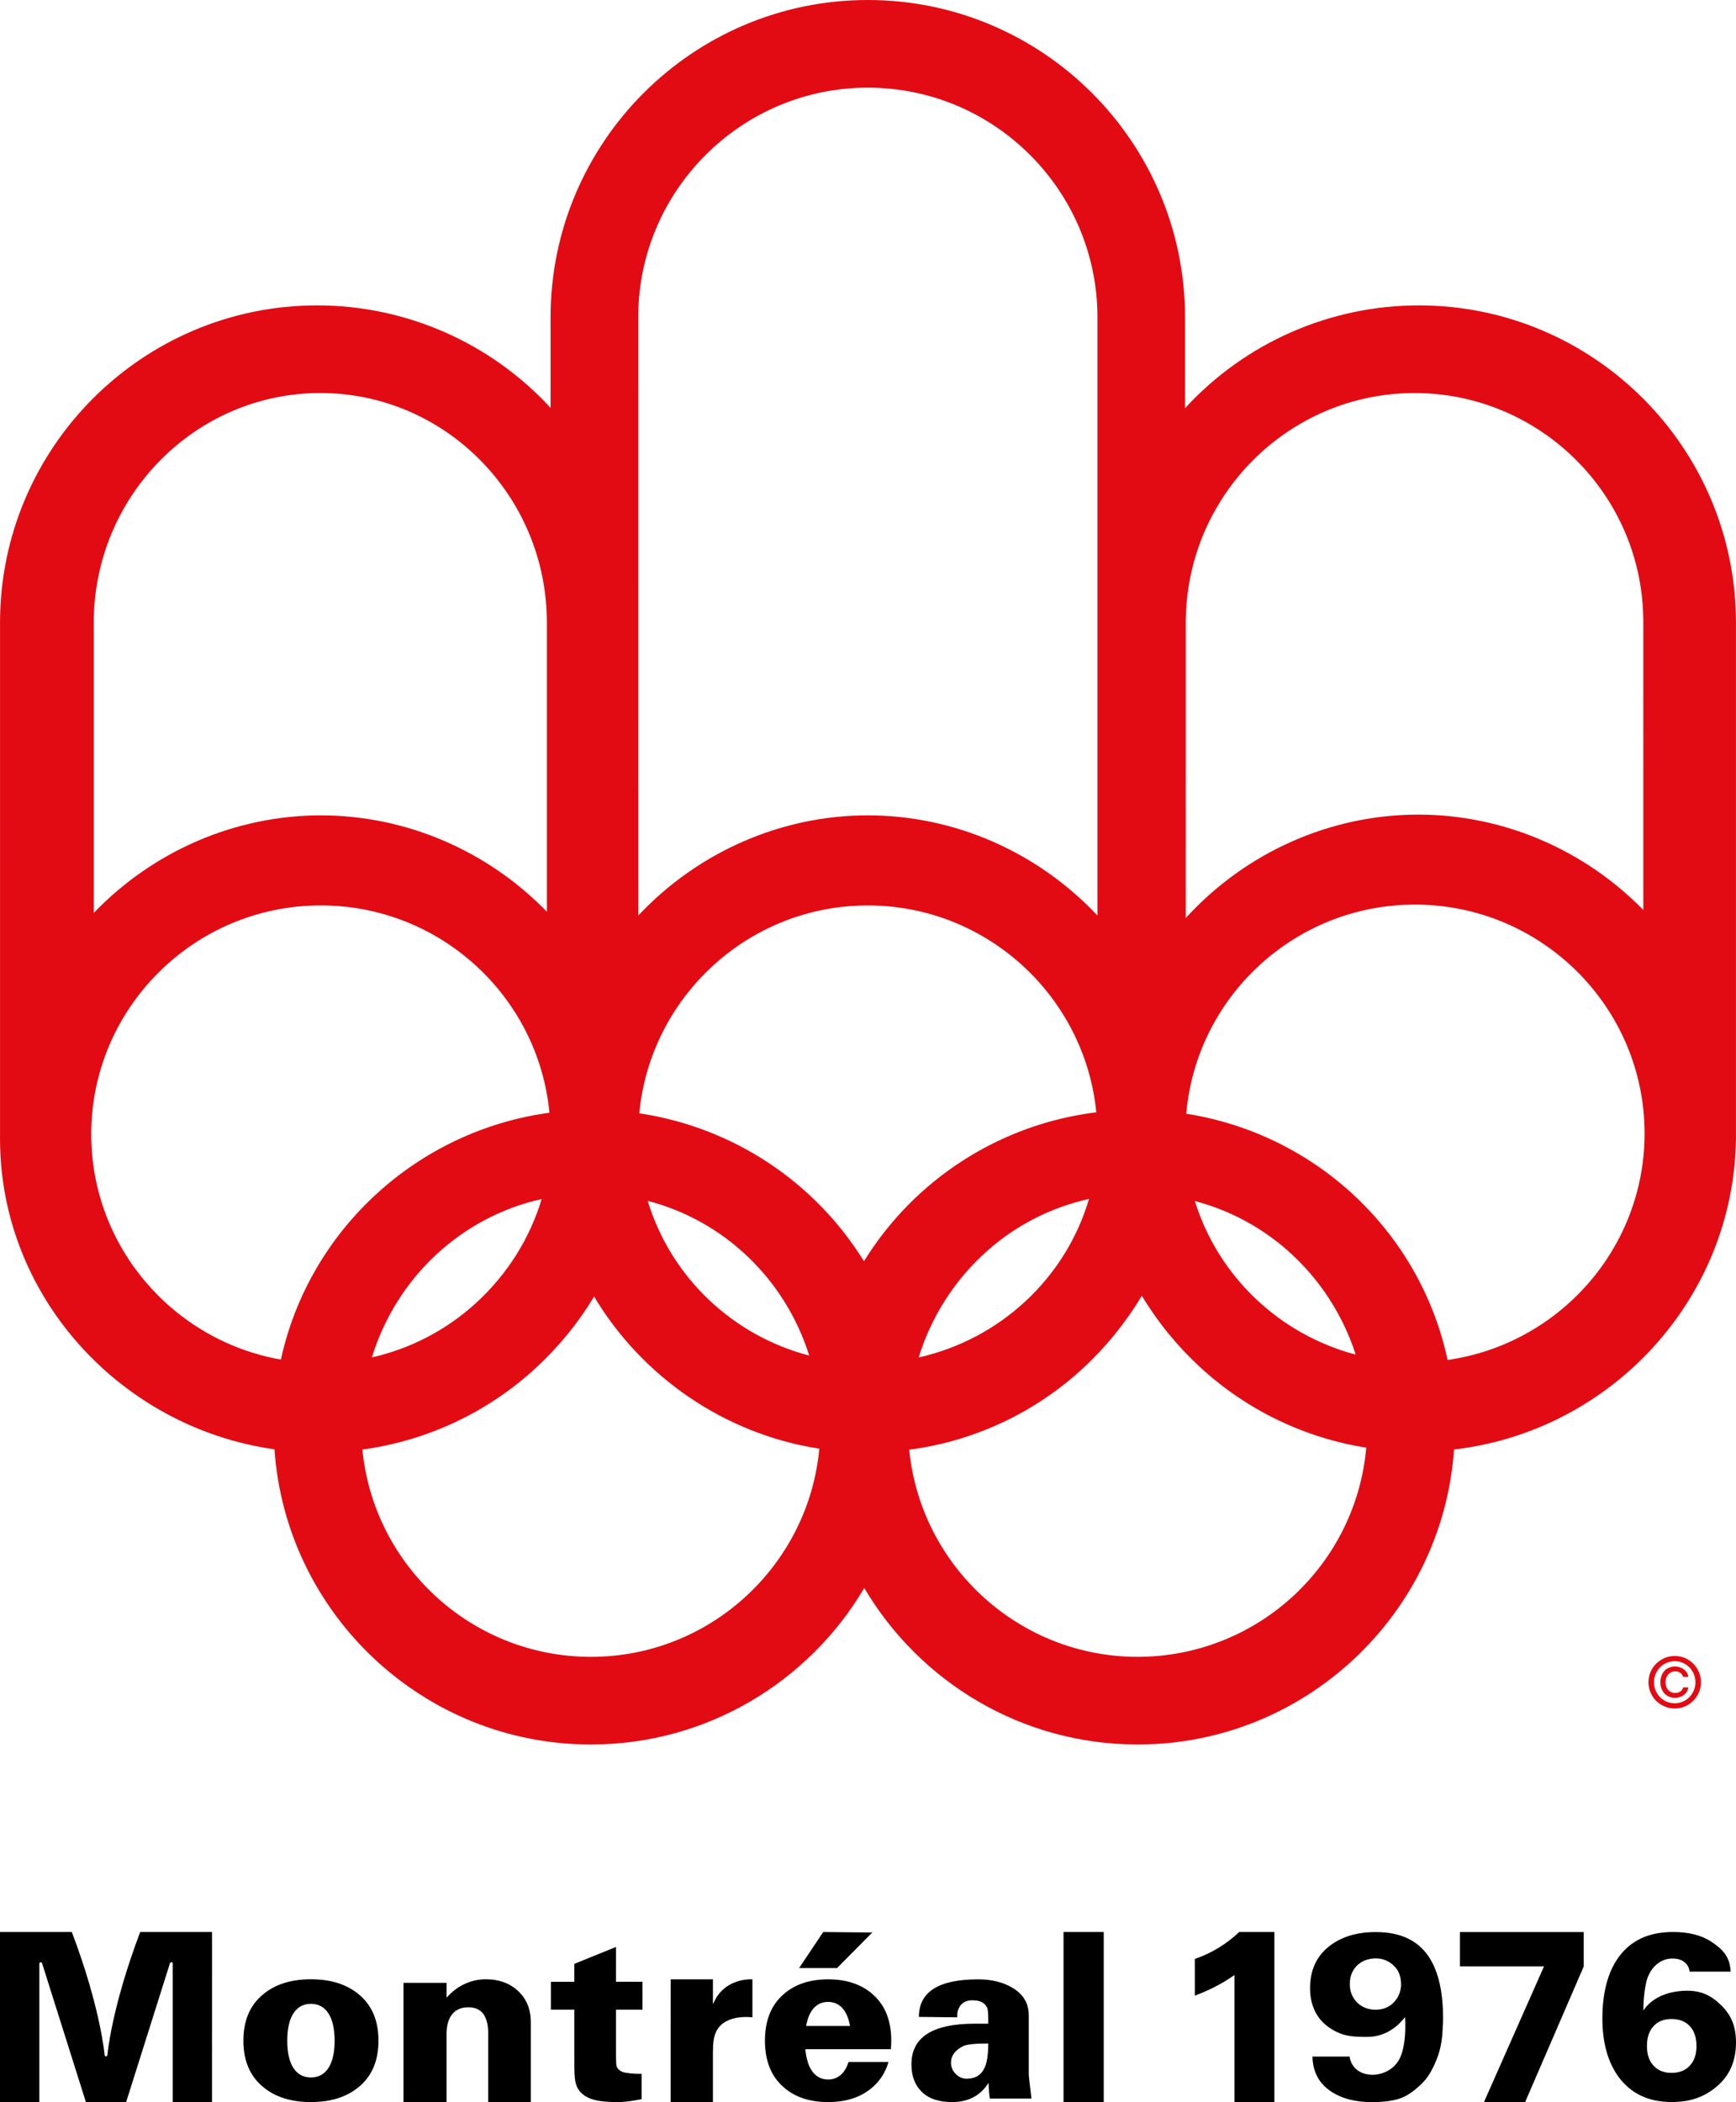 <?xml version="1.0" encoding="UTF-8" standalone="no"?>
<svg
   xmlns:dc="http://purl.org/dc/elements/1.1/"
   xmlns:cc="http://creativecommons.org/ns#"
   xmlns:rdf="http://www.w3.org/1999/02/22-rdf-syntax-ns#"
   xmlns:svg="http://www.w3.org/2000/svg"
   xmlns="http://www.w3.org/2000/svg"
   xmlns:sodipodi="http://sodipodi.sourceforge.net/DTD/sodipodi-0.dtd"
   xmlns:inkscape="http://www.inkscape.org/namespaces/inkscape"
   version="1.1"
   id="svg2816"
   inkscape:version="1.0.2-2 (e86c870879, 2021-01-15)"
   sodipodi:docname="1976_Summer_Olympics.svg"
   x="0px"
   y="0px"
   width="351.816"
   height="425.86"
   viewBox="0 0 351.816 425.86"
   xml:space="preserve">
<style
   type="text/css"
   id="style1498">
	.st0{fill:#FF030B;}
</style>
<defs
   id="defs1523">
	
		<inkscape:perspective
   id="perspective2824"
   inkscape:persp3d-origin="0.0031505987 : 0.0018106101 : 1"
   inkscape:vp_x="0 : 0.002715915 : 1"
   inkscape:vp_y="0 : 5.4318303 : 0"
   inkscape:vp_z="0.0063011973 : 0.0027159151 : 1"
   sodipodi:type="inkscape:persp3d">
		</inkscape:perspective>
	
		<inkscape:perspective
   id="perspective2844"
   inkscape:persp3d-origin="0.0031505987 : 0.0018106101 : 1"
   inkscape:vp_x="0 : 0.002715915 : 1"
   inkscape:vp_y="0 : 5.4318303 : 0"
   inkscape:vp_z="0.0063011973 : 0.0027159151 : 1"
   sodipodi:type="inkscape:persp3d">
		</inkscape:perspective>
	
		<inkscape:perspective
   id="perspective2844-4"
   inkscape:persp3d-origin="0.0031505987 : 0.0018106101 : 1"
   inkscape:vp_x="0 : 0.002715915 : 1"
   inkscape:vp_y="0 : 5.4318303 : 0"
   inkscape:vp_z="0.0063011973 : 0.0027159151 : 1"
   sodipodi:type="inkscape:persp3d">
		</inkscape:perspective>
	
		<inkscape:perspective
   id="perspective2844-48"
   inkscape:persp3d-origin="0.0031505987 : 0.0018106101 : 1"
   inkscape:vp_x="0 : 0.002715915 : 1"
   inkscape:vp_y="0 : 5.4318303 : 0"
   inkscape:vp_z="0.0063011973 : 0.0027159151 : 1"
   sodipodi:type="inkscape:persp3d">
		</inkscape:perspective>
	
		<inkscape:perspective
   id="perspective2844-45"
   inkscape:persp3d-origin="0.0031505987 : 0.0018106101 : 1"
   inkscape:vp_x="0 : 0.002715915 : 1"
   inkscape:vp_y="0 : 5.4318303 : 0"
   inkscape:vp_z="0.0063011973 : 0.0027159151 : 1"
   sodipodi:type="inkscape:persp3d">
		</inkscape:perspective>
	
		<inkscape:perspective
   id="perspective2844-7"
   inkscape:persp3d-origin="0.0031505987 : 0.0018106101 : 1"
   inkscape:vp_x="0 : 0.002715915 : 1"
   inkscape:vp_y="0 : 5.4318303 : 0"
   inkscape:vp_z="0.0063011973 : 0.0027159151 : 1"
   sodipodi:type="inkscape:persp3d">
		</inkscape:perspective>
	
		<inkscape:perspective
   id="perspective2844-2"
   inkscape:persp3d-origin="0.0031505987 : 0.0018106101 : 1"
   inkscape:vp_x="0 : 0.002715915 : 1"
   inkscape:vp_y="0 : 5.4318303 : 0"
   inkscape:vp_z="0.0063011973 : 0.0027159151 : 1"
   sodipodi:type="inkscape:persp3d">
		</inkscape:perspective>
	
		<inkscape:perspective
   id="perspective2924"
   inkscape:persp3d-origin="0.0031505987 : 0.0018106101 : 1"
   inkscape:vp_x="0 : 0.002715915 : 1"
   inkscape:vp_y="0 : 5.4318303 : 0"
   inkscape:vp_z="0.0063011973 : 0.0027159151 : 1"
   sodipodi:type="inkscape:persp3d">
		</inkscape:perspective>
	
		<inkscape:perspective
   id="perspective2924-2"
   inkscape:persp3d-origin="0.0031505987 : 0.0018106101 : 1"
   inkscape:vp_x="0 : 0.002715915 : 1"
   inkscape:vp_y="0 : 5.4318303 : 0"
   inkscape:vp_z="0.0063011973 : 0.0027159151 : 1"
   sodipodi:type="inkscape:persp3d">
		</inkscape:perspective>
	
		<inkscape:perspective
   id="perspective3620"
   inkscape:persp3d-origin="0.0031505987 : 0.0018106101 : 1"
   inkscape:vp_x="0 : 0.002715915 : 1"
   inkscape:vp_y="0 : 5.4318303 : 0"
   inkscape:vp_z="0.0063011973 : 0.0027159151 : 1"
   sodipodi:type="inkscape:persp3d">
		</inkscape:perspective>
	
		<inkscape:perspective
   id="perspective3642"
   inkscape:persp3d-origin="0.0031505987 : 0.0018106101 : 1"
   inkscape:vp_x="0 : 0.002715915 : 1"
   inkscape:vp_y="0 : 5.4318303 : 0"
   inkscape:vp_z="0.0063011973 : 0.0027159151 : 1"
   sodipodi:type="inkscape:persp3d">
		</inkscape:perspective>
	
		<inkscape:perspective
   id="perspective3664"
   inkscape:persp3d-origin="0.0031505987 : 0.0018106101 : 1"
   inkscape:vp_x="0 : 0.002715915 : 1"
   inkscape:vp_y="0 : 5.4318303 : 0"
   inkscape:vp_z="0.0063011973 : 0.0027159151 : 1"
   sodipodi:type="inkscape:persp3d">
		</inkscape:perspective>
	
		<inkscape:perspective
   id="perspective3664-0"
   inkscape:persp3d-origin="0.0031505987 : 0.0018106101 : 1"
   inkscape:vp_x="0 : 0.002715915 : 1"
   inkscape:vp_y="0 : 5.4318303 : 0"
   inkscape:vp_z="0.0063011973 : 0.0027159151 : 1"
   sodipodi:type="inkscape:persp3d">
		</inkscape:perspective>
	
		<inkscape:perspective
   id="perspective3695"
   inkscape:persp3d-origin="0.0031505987 : 0.0018106101 : 1"
   inkscape:vp_x="0 : 0.002715915 : 1"
   inkscape:vp_y="0 : 5.4318303 : 0"
   inkscape:vp_z="0.0063011973 : 0.0027159151 : 1"
   sodipodi:type="inkscape:persp3d">
		</inkscape:perspective>
	
		<inkscape:perspective
   id="perspective3717"
   inkscape:persp3d-origin="0.0031505987 : 0.0018106101 : 1"
   inkscape:vp_x="0 : 0.002715915 : 1"
   inkscape:vp_y="0 : 5.4318303 : 0"
   inkscape:vp_z="0.0063011973 : 0.0027159151 : 1"
   sodipodi:type="inkscape:persp3d">
		</inkscape:perspective>
	
		<inkscape:perspective
   id="perspective3739"
   inkscape:persp3d-origin="0.0031505987 : 0.0018106101 : 1"
   inkscape:vp_x="0 : 0.002715915 : 1"
   inkscape:vp_y="0 : 5.4318303 : 0"
   inkscape:vp_z="0.0063011973 : 0.0027159151 : 1"
   sodipodi:type="inkscape:persp3d">
		</inkscape:perspective>
	
		<inkscape:perspective
   id="perspective3763"
   inkscape:persp3d-origin="0.0031505987 : 0.0018106101 : 1"
   inkscape:vp_x="0 : 0.002715915 : 1"
   inkscape:vp_y="0 : 5.4318303 : 0"
   inkscape:vp_z="0.0063011973 : 0.0027159151 : 1"
   sodipodi:type="inkscape:persp3d">
		</inkscape:perspective>
	
		<inkscape:perspective
   id="perspective3785"
   inkscape:persp3d-origin="0.0031505987 : 0.0018106101 : 1"
   inkscape:vp_x="0 : 0.002715915 : 1"
   inkscape:vp_y="0 : 5.4318303 : 0"
   inkscape:vp_z="0.0063011973 : 0.0027159151 : 1"
   sodipodi:type="inkscape:persp3d">
		</inkscape:perspective>
	
		<inkscape:perspective
   id="perspective3809"
   inkscape:persp3d-origin="0.0031505987 : 0.0018106101 : 1"
   inkscape:vp_x="0 : 0.002715915 : 1"
   inkscape:vp_y="0 : 5.4318303 : 0"
   inkscape:vp_z="0.0063011973 : 0.0027159151 : 1"
   sodipodi:type="inkscape:persp3d">
		</inkscape:perspective>
	
		<inkscape:perspective
   id="perspective3831"
   inkscape:persp3d-origin="0.0031505987 : 0.0018106101 : 1"
   inkscape:vp_x="0 : 0.002715915 : 1"
   inkscape:vp_y="0 : 5.4318303 : 0"
   inkscape:vp_z="0.0063011973 : 0.0027159151 : 1"
   sodipodi:type="inkscape:persp3d">
		</inkscape:perspective>
	
		<inkscape:perspective
   id="perspective3853"
   inkscape:persp3d-origin="0.0031505987 : 0.0018106101 : 1"
   inkscape:vp_x="0 : 0.002715915 : 1"
   inkscape:vp_y="0 : 5.4318303 : 0"
   inkscape:vp_z="0.0063011973 : 0.0027159151 : 1"
   sodipodi:type="inkscape:persp3d">
		</inkscape:perspective>
	
		<inkscape:perspective
   id="perspective3881"
   inkscape:persp3d-origin="0.0031505987 : 0.0018106101 : 1"
   inkscape:vp_x="0 : 0.002715915 : 1"
   inkscape:vp_y="0 : 5.4318303 : 0"
   inkscape:vp_z="0.0063011973 : 0.0027159151 : 1"
   sodipodi:type="inkscape:persp3d">
		</inkscape:perspective>
	
		<inkscape:perspective
   id="perspective3704"
   inkscape:persp3d-origin="0.0031505987 : 0.0018106101 : 1"
   inkscape:vp_x="0 : 0.002715915 : 1"
   inkscape:vp_y="0 : 5.4318303 : 0"
   inkscape:vp_z="0.0063011973 : 0.0027159151 : 1"
   sodipodi:type="inkscape:persp3d">
		</inkscape:perspective>

	

		
		
		
		
		
		
		
		
		
		
		
		
		
		
	<inkscape:perspective
   id="perspective2824-0"
   inkscape:persp3d-origin="0.0031505987 : -0.0020040869 : 1"
   inkscape:vp_x="0 : -0.001098782 : 1"
   inkscape:vp_y="0 : 5.4318302 : 0"
   inkscape:vp_z="0.0063011972 : -0.0010987819 : 1"
   sodipodi:type="inkscape:persp3d">
		</inkscape:perspective><inkscape:perspective
   id="perspective2844-71"
   inkscape:persp3d-origin="0.0031505987 : -0.0020040869 : 1"
   inkscape:vp_x="0 : -0.001098782 : 1"
   inkscape:vp_y="0 : 5.4318302 : 0"
   inkscape:vp_z="0.0063011972 : -0.0010987819 : 1"
   sodipodi:type="inkscape:persp3d">
		</inkscape:perspective><inkscape:perspective
   id="perspective2844-4-6"
   inkscape:persp3d-origin="0.0031505987 : -0.0020040869 : 1"
   inkscape:vp_x="0 : -0.001098782 : 1"
   inkscape:vp_y="0 : 5.4318302 : 0"
   inkscape:vp_z="0.0063011972 : -0.0010987819 : 1"
   sodipodi:type="inkscape:persp3d">
		</inkscape:perspective><inkscape:perspective
   id="perspective2844-48-4"
   inkscape:persp3d-origin="0.0031505987 : -0.0020040869 : 1"
   inkscape:vp_x="0 : -0.001098782 : 1"
   inkscape:vp_y="0 : 5.4318302 : 0"
   inkscape:vp_z="0.0063011972 : -0.0010987819 : 1"
   sodipodi:type="inkscape:persp3d">
		</inkscape:perspective><inkscape:perspective
   id="perspective2844-45-8"
   inkscape:persp3d-origin="0.0031505987 : -0.0020040869 : 1"
   inkscape:vp_x="0 : -0.001098782 : 1"
   inkscape:vp_y="0 : 5.4318302 : 0"
   inkscape:vp_z="0.0063011972 : -0.0010987819 : 1"
   sodipodi:type="inkscape:persp3d">
		</inkscape:perspective><inkscape:perspective
   id="perspective2844-7-2"
   inkscape:persp3d-origin="0.0031505987 : -0.0020040869 : 1"
   inkscape:vp_x="0 : -0.001098782 : 1"
   inkscape:vp_y="0 : 5.4318302 : 0"
   inkscape:vp_z="0.0063011972 : -0.0010987819 : 1"
   sodipodi:type="inkscape:persp3d">
		</inkscape:perspective><inkscape:perspective
   id="perspective2844-2-5"
   inkscape:persp3d-origin="0.0031505987 : -0.0020040869 : 1"
   inkscape:vp_x="0 : -0.001098782 : 1"
   inkscape:vp_y="0 : 5.4318302 : 0"
   inkscape:vp_z="0.0063011972 : -0.0010987819 : 1"
   sodipodi:type="inkscape:persp3d">
		</inkscape:perspective><inkscape:perspective
   id="perspective2924-6"
   inkscape:persp3d-origin="0.0031505987 : -0.0020040869 : 1"
   inkscape:vp_x="0 : -0.001098782 : 1"
   inkscape:vp_y="0 : 5.4318302 : 0"
   inkscape:vp_z="0.0063011972 : -0.0010987819 : 1"
   sodipodi:type="inkscape:persp3d">
		</inkscape:perspective><inkscape:perspective
   id="perspective2924-2-2"
   inkscape:persp3d-origin="0.0031505987 : -0.0020040869 : 1"
   inkscape:vp_x="0 : -0.001098782 : 1"
   inkscape:vp_y="0 : 5.4318302 : 0"
   inkscape:vp_z="0.0063011972 : -0.0010987819 : 1"
   sodipodi:type="inkscape:persp3d">
		</inkscape:perspective><inkscape:perspective
   id="perspective3620-0"
   inkscape:persp3d-origin="0.0031505987 : -0.0020040869 : 1"
   inkscape:vp_x="0 : -0.001098782 : 1"
   inkscape:vp_y="0 : 5.4318302 : 0"
   inkscape:vp_z="0.0063011972 : -0.0010987819 : 1"
   sodipodi:type="inkscape:persp3d">
		</inkscape:perspective><inkscape:perspective
   id="perspective3642-9"
   inkscape:persp3d-origin="0.0031505987 : -0.0020040869 : 1"
   inkscape:vp_x="0 : -0.001098782 : 1"
   inkscape:vp_y="0 : 5.4318302 : 0"
   inkscape:vp_z="0.0063011972 : -0.0010987819 : 1"
   sodipodi:type="inkscape:persp3d">
		</inkscape:perspective><inkscape:perspective
   id="perspective3664-2"
   inkscape:persp3d-origin="0.0031505987 : -0.0020040869 : 1"
   inkscape:vp_x="0 : -0.001098782 : 1"
   inkscape:vp_y="0 : 5.4318302 : 0"
   inkscape:vp_z="0.0063011972 : -0.0010987819 : 1"
   sodipodi:type="inkscape:persp3d">
		</inkscape:perspective><inkscape:perspective
   id="perspective3664-0-7"
   inkscape:persp3d-origin="0.0031505987 : -0.0020040869 : 1"
   inkscape:vp_x="0 : -0.001098782 : 1"
   inkscape:vp_y="0 : 5.4318302 : 0"
   inkscape:vp_z="0.0063011972 : -0.0010987819 : 1"
   sodipodi:type="inkscape:persp3d">
		</inkscape:perspective><inkscape:perspective
   id="perspective3695-0"
   inkscape:persp3d-origin="0.0031505987 : -0.0020040869 : 1"
   inkscape:vp_x="0 : -0.001098782 : 1"
   inkscape:vp_y="0 : 5.4318302 : 0"
   inkscape:vp_z="0.0063011972 : -0.0010987819 : 1"
   sodipodi:type="inkscape:persp3d">
		</inkscape:perspective><inkscape:perspective
   id="perspective3717-8"
   inkscape:persp3d-origin="0.0031505987 : -0.0020040869 : 1"
   inkscape:vp_x="0 : -0.001098782 : 1"
   inkscape:vp_y="0 : 5.4318302 : 0"
   inkscape:vp_z="0.0063011972 : -0.0010987819 : 1"
   sodipodi:type="inkscape:persp3d">
		</inkscape:perspective><inkscape:perspective
   id="perspective3739-3"
   inkscape:persp3d-origin="0.0031505987 : -0.0020040869 : 1"
   inkscape:vp_x="0 : -0.001098782 : 1"
   inkscape:vp_y="0 : 5.4318302 : 0"
   inkscape:vp_z="0.0063011972 : -0.0010987819 : 1"
   sodipodi:type="inkscape:persp3d">
		</inkscape:perspective><inkscape:perspective
   id="perspective3763-7"
   inkscape:persp3d-origin="0.0031505987 : -0.0020040869 : 1"
   inkscape:vp_x="0 : -0.001098782 : 1"
   inkscape:vp_y="0 : 5.4318302 : 0"
   inkscape:vp_z="0.0063011972 : -0.0010987819 : 1"
   sodipodi:type="inkscape:persp3d">
		</inkscape:perspective><inkscape:perspective
   id="perspective3785-1"
   inkscape:persp3d-origin="0.0031505987 : -0.0020040869 : 1"
   inkscape:vp_x="0 : -0.001098782 : 1"
   inkscape:vp_y="0 : 5.4318302 : 0"
   inkscape:vp_z="0.0063011972 : -0.0010987819 : 1"
   sodipodi:type="inkscape:persp3d">
		</inkscape:perspective><inkscape:perspective
   id="perspective3809-9"
   inkscape:persp3d-origin="0.0031505987 : -0.0020040869 : 1"
   inkscape:vp_x="0 : -0.001098782 : 1"
   inkscape:vp_y="0 : 5.4318302 : 0"
   inkscape:vp_z="0.0063011972 : -0.0010987819 : 1"
   sodipodi:type="inkscape:persp3d">
		</inkscape:perspective><inkscape:perspective
   id="perspective3831-6"
   inkscape:persp3d-origin="0.0031505987 : -0.0020040869 : 1"
   inkscape:vp_x="0 : -0.001098782 : 1"
   inkscape:vp_y="0 : 5.4318302 : 0"
   inkscape:vp_z="0.0063011972 : -0.0010987819 : 1"
   sodipodi:type="inkscape:persp3d">
		</inkscape:perspective><inkscape:perspective
   id="perspective3853-5"
   inkscape:persp3d-origin="0.0031505987 : -0.0020040869 : 1"
   inkscape:vp_x="0 : -0.001098782 : 1"
   inkscape:vp_y="0 : 5.4318302 : 0"
   inkscape:vp_z="0.0063011972 : -0.0010987819 : 1"
   sodipodi:type="inkscape:persp3d">
		</inkscape:perspective><inkscape:perspective
   id="perspective3881-0"
   inkscape:persp3d-origin="0.0031505987 : -0.0020040869 : 1"
   inkscape:vp_x="0 : -0.001098782 : 1"
   inkscape:vp_y="0 : 5.4318302 : 0"
   inkscape:vp_z="0.0063011972 : -0.0010987819 : 1"
   sodipodi:type="inkscape:persp3d">
		</inkscape:perspective><inkscape:perspective
   id="perspective3704-6"
   inkscape:persp3d-origin="0.0031505987 : -0.0020040869 : 1"
   inkscape:vp_x="0 : -0.001098782 : 1"
   inkscape:vp_y="0 : 5.4318302 : 0"
   inkscape:vp_z="0.0063011972 : -0.0010987819 : 1"
   sodipodi:type="inkscape:persp3d">
		</inkscape:perspective><clipPath
   id="clipPath1031"
   clipPathUnits="userSpaceOnUse"><path
     inkscape:connector-curvature="0"
     id="path1029"
     d="M 0,1190.551 H 841.89 V 0 H 0 Z" /></clipPath><style
   id="style8689">.cls-1{fill:#ff030b;}.cls-2{fill:#e10600;}</style><style
   id="style12508">.cls-1{fill:#211915;}.cls-2{fill:#dd463c;}</style><style
   id="style12739">.cls-1{fill:#d98918;}.cls-2{fill:#19248b;}.cls-3{fill:#c12a21;}.cls-4{opacity:0.92;}.cls-5{fill:#0074c5;}.cls-6{fill:#302e2b;}.cls-7{fill:#359444;}</style></defs>
<sodipodi:namedview
   bordercolor="#666666"
   borderlayer="true"
   borderopacity="1"
   fit-margin-bottom="0"
   fit-margin-left="0"
   fit-margin-right="0"
   fit-margin-top="0"
   gridtolerance="10"
   guidetolerance="10"
   id="namedview2818"
   inkscape:bbox-paths="false"
   inkscape:current-layer="layer3"
   inkscape:cx="228.01355"
   inkscape:cy="218.73878"
   inkscape:pageopacity="0"
   inkscape:pageshadow="2"
   inkscape:showpageshadow="true"
   inkscape:snap-bbox="false"
   inkscape:snap-bbox-midpoints="false"
   inkscape:snap-global="true"
   inkscape:snap-grids="false"
   inkscape:snap-page="false"
   inkscape:window-height="705"
   inkscape:window-maximized="1"
   inkscape:window-width="1366"
   inkscape:window-x="-8"
   inkscape:window-y="-8"
   inkscape:zoom="1"
   objecttolerance="10"
   pagecolor="#ffffff"
   showborder="true"
   showgrid="false"
   showguides="true"
   inkscape:guide-bbox="true"
   inkscape:document-rotation="0">
	</sodipodi:namedview>

<g
   inkscape:groupmode="layer"
   id="layer3"
   inkscape:label="Layer 1"
   transform="translate(-123.565,-164.57)"><g
     id="g822"><path
       sodipodi:nodetypes="ccccccccccccccccccccccccccccccccccccccccccccccccccccccccccccccccccccccccccccccccccccccccccccccccccccccccccccccccccccccccccccccccccccccccccccccccccccccccccccccccccccccccccccccccccccccccccccccccccccccccccccccccc"
       inkscape:connector-curvature="0"
       id="path8695"
       d="m 462.582,555.967 c -4.915,0 -8.609,1.742 -11.081,5.232 -2.13,3.028 -3.198,7.128 -3.198,12.306 0,4.93 1.123,8.912 3.372,11.945 2.502,3.311 6.056,4.964 10.658,4.964 3.813,0 6.509,-1.002 8.981,-3.003 2.711,-2.204 4.066,-5.227 4.066,-9.06 0,-3.336 -0.998,-5.555 -2.979,-7.526 -1.986,-1.971 -4.115,-3.053 -7.292,-2.959 -6.484,0.194 -8.49,4.031 -8.49,4.031 -0.03,-2.879 0.443,-5.436 0.726,-6.32 0.824,-2.591 2.744,-4.112 4.839,-4.221 3.033,-0.159 3.739,1.822 3.799,2.646 h 8.306 c -0.134,-3.058 -1.623,-4.557 -3.932,-6.081 -1.981,-1.306 -4.573,-1.956 -7.775,-1.956 z m -339.017,0.005 v 34.452 h 7.973 v -28.049 c 0.005,-0.159 0.134,-0.282 0.292,-0.277 0.119,0.005 0.229,0.084 0.264,0.198 l 8.877,28.123 h 8.161 l 8.877,-28.123 c 0.045,-0.149 0.204,-0.235 0.353,-0.19 0.119,0.035 0.198,0.145 0.198,0.269 v 28.049 h 7.973 V 555.972 h -14.556 c -5.848,15.41 -6.647,24.912 -6.647,24.912 0,0.154 -0.13,0.282 -0.284,0.282 -0.154,0 -0.282,-0.128 -0.282,-0.282 0,0 -0.794,-9.502 -6.642,-24.912 z m 166.833,0 -4.885,7.302 h 7.694 l 7.139,-7.208 z m 48.701,0 v 34.452 h 8.148 V 555.972 Z m 35.597,0 c -2.567,2.447 -5.63,4.309 -8.991,5.461 v 7.427 c 2.194,-0.804 5.164,-2.135 8.028,-4.17 v 25.735 h 8.096 V 555.972 Z m 27.701,0.005 c -3.753,0 -6.835,0.908 -9.243,2.72 -2.73,2.03 -4.096,4.924 -4.096,8.677 0,3.103 1.123,5.873 3.456,7.64 2.855,2.16 5.158,2.205 8.171,2.205 3.277,0 5.902,-1.747 7.62,-4.021 0,0 0.387,4.538 -0.775,7.681 -0.844,2.537 -3.356,4.011 -5.794,4.011 -2.611,0 -4.334,-1.474 -4.671,-3.688 h -7.516 c 0.06,3.182 1.394,5.59 4.006,7.229 2.11,1.335 4.792,2 8.033,2 2.462,0 4.428,-0.272 5.898,-0.813 1.435,-0.541 2.939,-1.624 4.513,-3.238 0.998,-1.023 1.91,-2.586 2.749,-4.681 0.923,-2.328 1.147,-4.558 1.206,-6.687 0.045,-0.516 0.066,-1.002 0.066,-1.469 0,-11.711 -4.365,-17.564 -13.624,-17.564 z m 17.043,0 v 6.95 h 17.035 l -12.169,27.498 h 8.341 l 11.874,-27.467 v -6.98 z m -171.032,3.023 -8.45,3.426 v 3.633 h -4.745 v 5.651 h 4.75 v 10.609 c 0,3.45 -0.03,5.451 2.205,6.881 1.311,0.844 3.167,1.225 6.667,1.225 1.554,0 3.013,-0.262 4.77,-0.59 v -5.128 c -1.003,-0.015 -1.688,0.029 -3.277,-0.234 -0.963,-0.159 -1.538,-0.651 -1.796,-1.262 -0.084,-0.253 -0.124,-0.957 -0.124,-2.109 v -9.393 h 5.362 v -5.651 h -5.362 z m 153.955,2.319 c 1.4,-0.02 2.741,0.536 3.723,1.529 0.938,0.913 1.41,2.11 1.41,3.723 0.02,1.281 -0.447,2.527 -1.306,3.48 -0.983,1.112 -2.274,1.669 -3.868,1.669 -2.939,0.005 -5.212,-2.155 -5.212,-5.148 0,-1.584 0.486,-2.81 1.405,-3.744 0.918,-0.933 2.234,-1.509 3.848,-1.509 z m -215.787,4.224 c -3.967,0 -7.174,0.999 -9.611,2.994 -2.716,2.189 -4.076,5.341 -4.076,9.446 0,4.106 1.361,7.259 4.076,9.448 2.438,1.996 5.645,2.993 9.611,2.993 3.967,0 7.174,-0.997 9.616,-2.993 2.716,-2.184 4.075,-5.338 4.075,-9.448 0,-4.111 -1.359,-7.257 -4.075,-9.452 -2.438,-1.991 -5.645,-2.989 -9.616,-2.989 z m 35.44,0 c -3.148,0 -5.997,1.47 -7.943,3.734 v -3.004 h -8.735 l -0.002,24.152 h 8.732 v -13.845 c 0,-3.485 1.634,-5.312 4.28,-5.357 2.472,-0.045 4.051,1.301 4.16,5.029 v 14.173 h 8.633 V 574.26 c 0,-2.631 -0.858,-4.746 -2.581,-6.345 -1.708,-1.584 -3.889,-2.373 -6.545,-2.373 z m 53.786,0.002 c -1.121,-0.009 -5.726,0.246 -7.664,4.903 h -0.091 v -4.895 h -8.568 l -0.005,24.871 h 8.573 v -10.033 c -0.005,-1.797 0.144,-3.172 0.65,-4.229 1.718,-3.584 6.926,-2.938 7.353,-2.914 v -7.696 c 0,0 -0.088,-0.007 -0.249,-0.008 z m 15.59,0.013 c -3.708,0 -6.707,0.998 -8.986,2.989 -2.547,2.184 -3.818,5.331 -3.818,9.441 0,4.106 1.271,7.259 3.808,9.448 2.284,1.996 5.278,2.988 8.991,2.988 3.708,0 6.707,-0.997 8.991,-2.988 1.564,-1.35 2.646,-3.063 3.246,-5.138 h -8.102 c -0.73,2.328 -2.154,3.549 -4.13,3.549 -1.976,0 -3.4,-1.22 -4.13,-3.549 -0.253,-0.839 -0.418,-1.704 -0.487,-2.583 h 17.327 c 0.055,-0.556 0.084,-1.132 0.084,-1.727 0.005,-1.003 -0.075,-2.001 -0.249,-2.989 -0.487,-2.681 -1.672,-4.829 -3.554,-6.452 -2.284,-1.991 -5.278,-2.989 -8.991,-2.989 z m 30.398,0 c -8.003,0 -12.004,2.536 -12.004,7.61 l 7.773,0.089 v -0.178 c 0,-0.879 0.05,-1.176 0.452,-1.921 0.472,-0.874 1.421,-1.321 2.374,-1.351 h 0.223 c 1.375,0 2.477,0.337 3.013,1.509 0.223,0.606 0.223,1.48 0.223,3.228 h -2.771 c -8.445,0 -12.709,2.69 -12.799,8.067 v 0.183 c 10e-6,2.328 0.69,4.176 2.07,5.531 1.41,1.4 3.466,2.099 6.172,2.099 3.287,0 5.748,-1.3 7.386,-3.897 0.065,1.618 0.155,2.681 0.274,3.187 h 8.425 c -0.362,-2.949 -0.541,-4.558 -0.546,-4.826 v -12.039 c 0,-2.428 -1.118,-4.3 -3.352,-5.605 -1.906,-1.127 -4.214,-1.687 -6.914,-1.687 z m -30.408,4.572 c 2.318,0 3.877,1.682 4.448,4.869 h -8.895 c 0.566,-3.187 2.129,-4.869 4.448,-4.869 z m -104.805,0.392 c 3.038,0 4.801,2.632 4.801,7.472 0,4.84 -1.762,7.447 -4.801,7.447 -3.038,0 -4.801,-2.602 -4.801,-7.447 0,-4.86 1.762,-7.472 4.801,-7.472 z m 275.738,3.073 c 1.564,0.005 2.795,0.477 3.688,1.425 0.908,0.963 1.366,2.308 1.366,4.041 0,1.733 -0.458,3.064 -1.366,3.997 -0.899,0.968 -2.124,1.45 -3.688,1.45 -1.549,0 -2.755,-0.487 -3.619,-1.45 -0.909,-0.933 -1.364,-2.27 -1.364,-3.997 0,-1.728 0.456,-3.078 1.364,-4.041 0.864,-0.948 2.07,-1.425 3.619,-1.425 z m -138.475,4.96 c 0.005,2.15 -0.229,3.748 -0.691,4.801 -0.655,1.554 -1.881,2.329 -3.678,2.329 -0.854,0.009 -1.674,-0.353 -2.245,-0.993 -0.616,-0.596 -0.952,-1.42 -0.933,-2.278 0,-1.385 0.82,-2.498 2.458,-3.322 0.72,-0.357 2.412,-0.536 5.088,-0.536 z"
       style="fill:#000000;stroke:none;stroke-width:0.05" /><path
       id="path8721"
       style="fill:#e30b13;fill-opacity:1;stroke:none;stroke-width:0.05"
       d="m 411.094,226.437 c -18.011,0.002 -35.193,7.561 -47.371,20.831 v -18.408 c 0,-35.447 -28.839,-64.29 -64.29,-64.29 -35.452,0 -64.29,28.839 -64.29,64.29 v 18.339 c -12.173,-13.22 -29.315,-20.757 -47.287,-20.762 -35.447,-0.01 -64.286,28.839 -64.286,64.29 V 395.27 c 0,32.023 24.535,58.542 55.618,62.91 2.309,33.362 30.184,59.803 64.127,59.803 23.567,0 44.209,-12.749 55.399,-31.713 11.19,18.964 31.832,31.713 55.399,31.713 33.927,0 61.793,-26.421 64.122,-59.763 31.793,-3.699 56.693,-30.447 57.14,-62.95 V 290.723 c 0,-35.447 -28.833,-64.289 -64.279,-64.285 z m 45.504,122.484 c -11.979,-12.238 -28.407,-19.322 -45.594,-19.322 -17.962,0 -35.044,7.71 -47.133,20.95 l 9.1e-4,-59.822 c 3.9e-4,-25.657 20.796,-46.532 46.364,-46.532 25.438,0 46.356,20.666 46.358,46.341 z M 252.905,228.86 c -0.001,-25.657 20.876,-46.532 46.532,-46.532 25.657,0 46.537,20.871 46.537,46.532 v 121.194 c -12.054,-12.838 -28.889,-20.305 -46.532,-20.305 -17.624,0 -34.479,7.467 -46.532,20.305 z m -110.341,61.863 c 0,-25.657 20.603,-46.532 45.922,-46.532 25.319,0 45.912,20.876 45.912,46.532 v 58.561 c -11.999,-12.367 -28.531,-19.53 -45.808,-19.53 -17.391,0 -34.007,7.253 -46.026,19.764 z m -0.511,103.634 c -0.003,-25.567 20.876,-46.364 46.532,-46.364 24.182,0 44.11,18.478 46.324,42.005 -26.694,3.609 -48.667,23.626 -54.421,50.003 -21.809,-3.833 -38.433,-22.837 -38.435,-45.644 z m 91.282,13.126 c -2.398,8.013 -7,15.29 -13.295,21.05 -5.958,5.451 -13.23,9.249 -21.109,11.031 2.505,-8.152 7.062,-15.275 13.015,-20.808 5.953,-5.534 13.302,-9.478 21.389,-11.273 z m -36.33,50.742 c 13.211,-1.777 25.542,-7.607 35.313,-16.676 4.532,-4.206 8.455,-9.021 11.647,-14.313 4.855,8.114 11.453,15.073 19.244,20.377 7.791,5.303 16.774,8.951 26.4,10.443 -2.204,23.616 -22.117,42.169 -46.272,42.171 -24.155,0.002 -44.048,-18.465 -46.331,-42.002 z m 57.822,-50.375 c 7.688,1.986 14.64,5.919 20.287,11.307 5.647,5.388 9.987,12.23 12.449,20.034 -7.777,-2.028 -14.787,-6.003 -20.44,-11.402 -5.653,-5.398 -9.948,-12.22 -12.296,-19.939 z m 43.827,12.233 c -10.028,-16.204 -26.684,-27.166 -45.535,-29.971 2.234,-23.591 22.152,-42.114 46.319,-42.114 24.098,0 43.976,18.413 46.304,41.91 -19.456,2.398 -36.772,13.494 -47.088,30.174 z m 45.609,-12.625 c -2.38,8.077 -6.903,15.188 -12.885,20.738 -5.982,5.55 -13.422,9.541 -21.638,11.377 2.587,-8.39 7.439,-15.905 14.025,-21.71 5.84,-5.147 12.898,-8.723 20.498,-10.406 z m 42.452,79.432 c -8.701,8.55 -20.404,13.345 -32.607,13.335 -24.113,-0.02 -43.976,-18.443 -46.284,-41.965 13.206,-1.723 25.537,-7.522 35.303,-16.577 4.622,-4.285 8.608,-9.204 11.835,-14.616 3.222,5.352 7.199,10.216 11.791,14.452 9.374,8.647 21.094,14.333 33.694,16.328 -0.958,11.011 -5.847,21.294 -13.732,29.042 z m -21,-79.005 c 7.015,1.842 13.502,5.314 18.925,10.138 6.348,5.646 11.066,12.888 13.672,20.975 -7.71,-2.038 -14.675,-5.991 -20.305,-11.347 -5.63,-5.356 -9.924,-12.115 -12.292,-19.766 z m 51.219,32.195 c -5.6,-26.014 -26.744,-45.763 -52.961,-49.883 2.04,-23.706 22.042,-42.367 46.349,-42.367 25.657,0 46.532,20.796 46.532,46.364 0,23.328 -17.381,42.68 -39.92,45.887 z"
       sodipodi:nodetypes="cccccccccccccccccccccccccccccccccccccccccccccccccccccccccccccccccccccccccccccccccccccccc" /><path
       sodipodi:nodetypes="ccccccccccccccccccccccccccccccccccccccccccccccccccccccccccccccccc"
       d="m 468.28,505.368 c 0,0.733 -0.139,1.425 -0.418,2.074 -0.278,0.64 -0.659,1.202 -1.142,1.685 -0.483,0.483 -1.044,0.863 -1.685,1.142 -0.64,0.278 -1.327,0.418 -2.06,0.418 -0.733,0 -1.425,-0.139 -2.074,-0.418 -0.65,-0.278 -1.216,-0.654 -1.698,-1.128 -0.483,-0.483 -0.863,-1.044 -1.142,-1.685 -0.278,-0.65 -0.418,-1.346 -0.418,-2.088 0,-0.733 0.139,-1.425 0.418,-2.074 0.278,-0.65 0.659,-1.211 1.142,-1.685 0.483,-0.483 1.049,-0.863 1.698,-1.142 0.65,-0.278 1.341,-0.418 2.074,-0.418 0.733,0 1.42,0.139 2.06,0.418 0.65,0.278 1.211,0.659 1.685,1.142 0.483,0.483 0.863,1.049 1.142,1.698 0.278,0.64 0.418,1.327 0.418,2.06 z m -1.114,0 c 0,-0.585 -0.111,-1.132 -0.334,-1.643 -0.213,-0.52 -0.51,-0.975 -0.891,-1.364 -0.371,-0.39 -0.817,-0.696 -1.336,-0.919 -0.51,-0.223 -1.058,-0.334 -1.643,-0.334 -0.594,0 -1.146,0.111 -1.657,0.334 -0.51,0.223 -0.956,0.529 -1.336,0.919 -0.371,0.39 -0.668,0.845 -0.891,1.364 -0.213,0.51 -0.32,1.058 -0.32,1.643 0,0.585 0.107,1.137 0.32,1.657 0.223,0.51 0.52,0.961 0.891,1.35 0.381,0.39 0.826,0.696 1.336,0.919 0.52,0.223 1.072,0.334 1.657,0.334 0.585,0 1.132,-0.111 1.643,-0.334 0.52,-0.223 0.965,-0.529 1.336,-0.919 0.381,-0.39 0.678,-0.84 0.891,-1.35 0.223,-0.52 0.334,-1.072 0.334,-1.657 z m -1.448,1.044 c -0.037,0.334 -0.139,0.631 -0.306,0.891 -0.167,0.26 -0.376,0.483 -0.626,0.668 -0.241,0.176 -0.515,0.316 -0.821,0.418 -0.297,0.093 -0.603,0.139 -0.919,0.139 -0.464,0 -0.882,-0.079 -1.253,-0.237 -0.371,-0.167 -0.687,-0.394 -0.947,-0.682 -0.251,-0.288 -0.446,-0.622 -0.585,-1.002 -0.139,-0.39 -0.209,-0.807 -0.209,-1.253 0,-0.446 0.07,-0.859 0.209,-1.239 0.139,-0.39 0.334,-0.729 0.585,-1.016 0.26,-0.288 0.575,-0.51 0.947,-0.668 0.371,-0.167 0.789,-0.251 1.253,-0.251 0.316,0 0.622,0.051 0.919,0.153 0.306,0.093 0.58,0.232 0.821,0.418 0.251,0.176 0.459,0.394 0.626,0.654 0.167,0.26 0.269,0.557 0.306,0.891 h -1.044 c -0.13,-0.39 -0.334,-0.673 -0.613,-0.849 -0.278,-0.186 -0.617,-0.278 -1.016,-0.278 -0.306,0 -0.58,0.06 -0.821,0.181 -0.241,0.121 -0.446,0.283 -0.613,0.487 -0.167,0.204 -0.297,0.436 -0.39,0.696 -0.084,0.26 -0.125,0.534 -0.125,0.821 0,0.297 0.042,0.58 0.125,0.849 0.084,0.26 0.209,0.492 0.376,0.696 0.167,0.195 0.371,0.353 0.613,0.473 0.241,0.111 0.52,0.167 0.835,0.167 0.39,0 0.729,-0.088 1.016,-0.265 0.288,-0.186 0.492,-0.473 0.613,-0.863 z"
       style="font-style:normal;font-variant:normal;font-weight:bold;font-stretch:normal;font-size:13.333px;line-height:1;font-family:AvantGardeGothicITCW02Md;-inkscape-font-specification:'AvantGardeGothicITCW02Md Bold';text-align:start;letter-spacing:0px;word-spacing:0px;text-anchor:start;fill:#e30b13;fill-opacity:1;stroke:none;stroke-width:1.044"
       id="path875"
       inkscape:connector-curvature="0" /></g></g><style
   type="text/css"
   id="style81">
	.st0{fill:#DA0B13;}
	.st1{fill:#C10F01;}
</style></svg>
